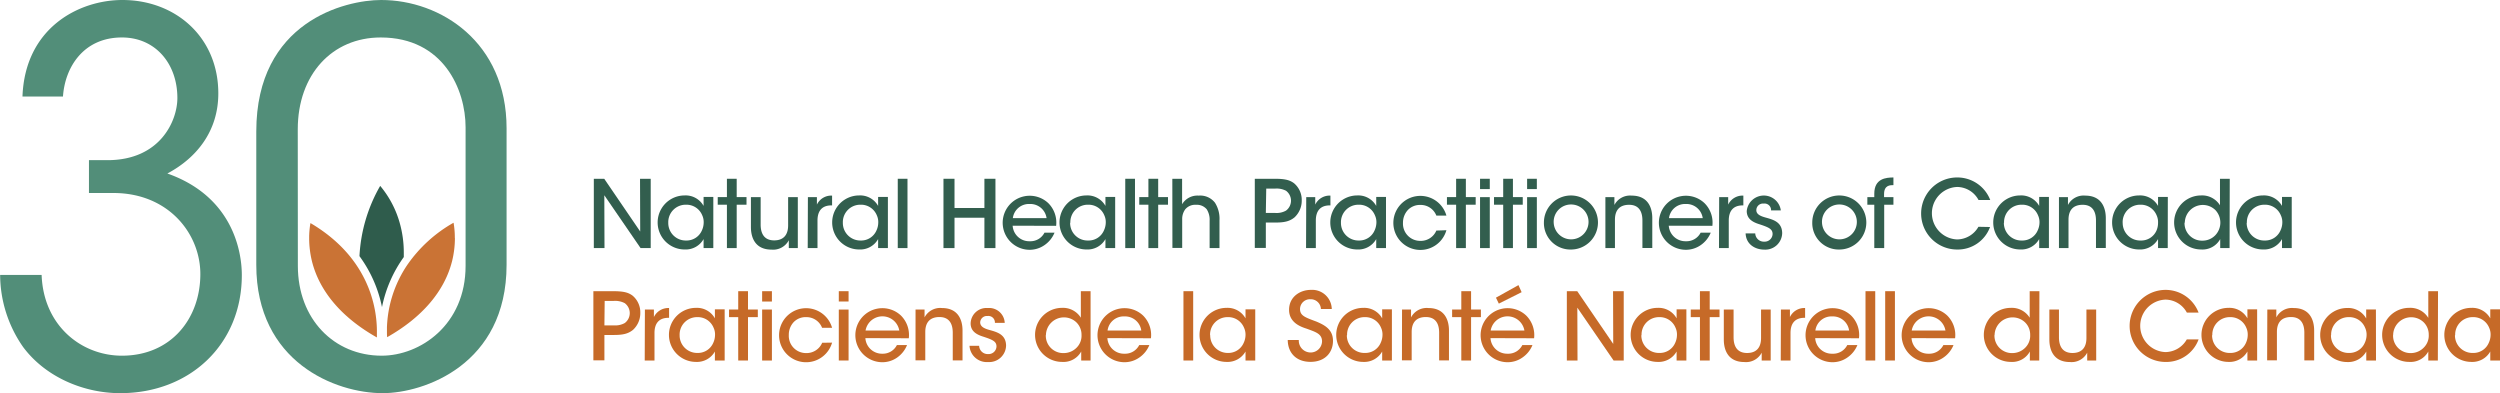 <svg id="Layer_2" data-name="Layer 2" xmlns="http://www.w3.org/2000/svg" xmlns:xlink="http://www.w3.org/1999/xlink" viewBox="0 0 555.05 87.29"><defs><style>.cls-1{fill:none;}.cls-2{clip-path:url(#clip-path);}.cls-3{fill:#528e79;}.cls-4{opacity:0.94;}.cls-4,.cls-8{isolation:isolate;}.cls-5{clip-path:url(#clip-path-4);}.cls-6{fill:#c76a28;}.cls-7{clip-path:url(#clip-path-5);}.cls-9{clip-path:url(#clip-path-6);}.cls-10{fill:#2f5c4c;}.cls-11{fill:#325e4e;}.cls-12{fill:#c66a28;}</style><clipPath id="clip-path" transform="translate(-60.87 -15.13)"><rect class="cls-1" x="25.05" y="-63.64" width="627.9" height="245.27"/></clipPath><clipPath id="clip-path-4" transform="translate(-60.87 -15.13)"><rect class="cls-1" x="146.76" y="64.58" width="15.09" height="25.43"/></clipPath><clipPath id="clip-path-5" transform="translate(-60.87 -15.13)"><rect class="cls-1" x="129.51" y="64.68" width="15.09" height="25.43"/></clipPath><clipPath id="clip-path-6" transform="translate(-60.87 -15.13)"><rect class="cls-1" x="140.68" y="56.4" width="9.84" height="26.92"/></clipPath></defs><title>LOGO12</title><g class="cls-2"><g class="cls-2"><g class="cls-2"><path class="cls-3" d="M65.86,36.56c.56-15.27,12.54-21.43,22.19-21.43,11.75,0,21.29,8.21,21.29,20.74,0,8.44-4.88,14.36-11.31,17.78,14.53,5.13,16.53,17.32,16.53,22.56,0,15.39-11.54,26.21-27,26.21C79.51,102.42,71,98.89,66,92.17a28.13,28.13,0,0,1-5.1-16h9.21C70.52,87.49,79,94.1,87.94,94.1c10.87,0,17.41-8.2,17.41-18.12,0-9-7.1-18-19.3-18H80.62V50.69h4.1c11.76,0,15.53-8.78,15.53-13.79,0-7.64-4.88-13.45-12.31-13.45-8.54,0-12.65,6.61-13.09,13.11Z" transform="translate(-60.87 -15.13)"/><path class="cls-3" d="M117.77,44.31c0-24.39,19.74-29.18,27.73-29.18,13.2,0,27.84,9.35,27.84,28.49V73.93c0,22.22-18.41,28.49-27.51,28.49-10.42,0-28.06-6.84-28.06-28.49ZM127,74.16C127,86,135.07,94.1,145.61,94.1c8.54,0,18.63-6.83,18.63-19.94V43.39c0-8.31-4.88-19.94-18.85-19.94-10.76,0-18.41,8.21-18.41,20.4Z" transform="translate(-60.87 -15.13)"/><g class="cls-4"><g class="cls-5"><path class="cls-6" d="M161.85,67.94a19.23,19.23,0,0,0-.28-3.36A31.05,31.05,0,0,0,151.26,74a26.37,26.37,0,0,0-4.48,13.8c0,.29,0,.56,0,.81,0,.54,0,1,.05,1.38,7.78-4.4,12.78-10.25,14.44-17a21.67,21.67,0,0,0,.6-5" transform="translate(-60.87 -15.13)"/></g></g><g class="cls-4"><g class="cls-7"><path class="cls-6" d="M129.79,64.68a19.36,19.36,0,0,0-.28,3.37,21.73,21.73,0,0,0,.6,5c1.66,6.77,6.66,12.62,14.44,17,0-.39,0-.83,0-1.37,0-5.1-1.66-16.34-14.81-24.06" transform="translate(-60.87 -15.13)"/></g></g><g class="cls-8"><g class="cls-9"><path class="cls-10" d="M150.52,71.26a24.05,24.05,0,0,0-.94-6.76,22.08,22.08,0,0,0-4.3-8.1A34.78,34.78,0,0,0,140.68,72a28.62,28.62,0,0,1,5,11.32,28.71,28.71,0,0,1,4.84-11.12c0-.32,0-.64,0-.95" transform="translate(-60.87 -15.13)"/></g></g><polygon class="cls-11" points="142.14 51.4 142.1 39.69 144.47 39.69 144.47 55.08 142.22 55.08 134.17 43.35 134.21 55.08 131.84 55.08 131.84 39.69 134.15 39.69 142.14 51.4"/><path class="cls-11" d="M219.24,70.21h-2.16v-2a4.56,4.56,0,0,1-4.2,2.31,6,6,0,0,1,0-12,4.56,4.56,0,0,1,4.2,2.33v-2h2.16Zm-10-5.61a3.88,3.88,0,0,0,3.95,3.93,3.71,3.71,0,0,0,3.52-2.25,4.22,4.22,0,0,0,.39-1.68,3.6,3.6,0,0,0-.33-1.69,3.78,3.78,0,0,0-3.62-2.33,3.87,3.87,0,0,0-3.91,4Z" transform="translate(-60.87 -15.13)"/><polygon class="cls-11" points="161.39 45.45 159.35 45.45 159.35 43.76 161.39 43.76 161.39 39.69 163.56 39.69 163.56 43.76 165.74 43.76 165.74 45.45 163.56 45.45 163.56 55.08 161.39 55.08 161.39 45.45"/><path class="cls-11" d="M238,70.21h-2V68.47a3.92,3.92,0,0,1-3.83,2.08c-3.64,0-4.58-2.67-4.58-5V58.9h2.16V65c0,2,.8,3.5,3,3.5s3.1-1.37,3.1-3.31V58.9H238Z" transform="translate(-60.87 -15.13)"/><path class="cls-11" d="M240.24,58.9h2v1.66a3.52,3.52,0,0,1,3.37-2v2.17h-.15c-2,0-3.09,1.12-3.09,3.37v6.11h-2.17Z" transform="translate(-60.87 -15.13)"/><path class="cls-11" d="M258,70.21h-2.17v-2a4.56,4.56,0,0,1-4.2,2.31,6,6,0,0,1,0-12,4.56,4.56,0,0,1,4.2,2.33v-2H258Zm-10-5.61a3.89,3.89,0,0,0,3.95,3.93,3.7,3.7,0,0,0,3.52-2.25,4.22,4.22,0,0,0,.39-1.68,3.6,3.6,0,0,0-.33-1.69,3.78,3.78,0,0,0-3.62-2.33,3.87,3.87,0,0,0-3.91,4Z" transform="translate(-60.87 -15.13)"/><rect class="cls-11" x="199.32" y="39.69" width="2.16" height="15.39"/><polygon class="cls-11" points="209.47 55.08 209.47 39.69 211.92 39.69 211.92 46.18 218.56 46.18 218.56 39.69 221.01 39.69 221.01 55.08 218.56 55.08 218.56 48.34 211.92 48.34 211.92 55.08 209.47 55.08"/><path class="cls-11" d="M285.7,65.24a3.68,3.68,0,0,0,3.81,3.45,3.5,3.5,0,0,0,3.26-1.91H295a6.18,6.18,0,0,1-2.29,2.81,5.79,5.79,0,0,1-3.22,1,6,6,0,1,1,4.16-10.32,6.09,6.09,0,0,1,1.7,5Zm7.53-1.68a3.64,3.64,0,0,0-3.75-3.14,3.6,3.6,0,0,0-3.74,3.14Z" transform="translate(-60.87 -15.13)"/><path class="cls-11" d="M308.46,70.21H306.3v-2a4.56,4.56,0,0,1-4.2,2.31,6,6,0,0,1,0-12,4.57,4.57,0,0,1,4.2,2.33v-2h2.16Zm-10-5.61a3.88,3.88,0,0,0,4,3.93,3.7,3.7,0,0,0,3.51-2.25,4.23,4.23,0,0,0,.4-1.68,3.6,3.6,0,0,0-.33-1.69,3.78,3.78,0,0,0-3.62-2.33,3.87,3.87,0,0,0-3.91,4Z" transform="translate(-60.87 -15.13)"/><rect class="cls-11" x="249.83" y="39.69" width="2.16" height="15.39"/><polygon class="cls-11" points="254.97 45.45 252.94 45.45 252.94 43.76 254.97 43.76 254.97 39.69 257.14 39.69 257.14 43.76 259.32 43.76 259.32 45.45 257.14 45.45 257.14 55.08 254.97 55.08 254.97 45.45"/><path class="cls-11" d="M321.15,54.82h2.17v5.66A3.94,3.94,0,0,1,327,58.56a4.14,4.14,0,0,1,3.62,1.58,6.62,6.62,0,0,1,1,3.9v6.17h-2.19V64.14a4.3,4.3,0,0,0-.64-2.54,2.85,2.85,0,0,0-2.37-1,2.89,2.89,0,0,0-2.4,1,3.62,3.62,0,0,0-.68,2.19v6.38h-2.17Z" transform="translate(-60.87 -15.13)"/><path class="cls-11" d="M343.85,54.82c2.39,0,3.41.31,4.33,1a4.83,4.83,0,0,1,1.7,3.79,5.06,5.06,0,0,1-1.6,3.78c-1,.81-2.08,1.15-4.2,1.15h-2.17v5.63h-2.45V54.82Zm-1.94,7.59H344a4.28,4.28,0,0,0,2.39-.52,2.75,2.75,0,0,0,0-4.41A4.56,4.56,0,0,0,344,57h-2Z" transform="translate(-60.87 -15.13)"/><path class="cls-11" d="M350.88,58.9h2v1.66a3.53,3.53,0,0,1,3.37-2v2.17h-.14c-2,0-3.1,1.12-3.1,3.37v6.11h-2.17Z" transform="translate(-60.87 -15.13)"/><path class="cls-11" d="M368.59,70.21h-2.17v-2a4.56,4.56,0,0,1-4.2,2.31,6,6,0,0,1,0-12,4.56,4.56,0,0,1,4.2,2.33v-2h2.17Zm-10-5.61a3.89,3.89,0,0,0,3.95,3.93,3.7,3.7,0,0,0,3.52-2.25,4.4,4.4,0,0,0,.4-1.68,3.61,3.61,0,0,0-.34-1.69,3.78,3.78,0,0,0-3.62-2.33,3.87,3.87,0,0,0-3.91,4Z" transform="translate(-60.87 -15.13)"/><path class="cls-11" d="M382,66.24A6,6,0,1,1,382,63h-2.23a3.72,3.72,0,0,0-3.54-2.37,3.68,3.68,0,0,0-2.76,1.1,4.12,4.12,0,0,0-1.11,2.88,3.82,3.82,0,0,0,3.87,4,3.76,3.76,0,0,0,3.54-2.29Z" transform="translate(-60.87 -15.13)"/><polygon class="cls-11" points="323.29 45.45 321.25 45.45 321.25 43.76 323.29 43.76 323.29 39.69 325.45 39.69 325.45 43.76 327.63 43.76 327.63 45.45 325.45 45.45 325.45 55.08 323.29 55.08 323.29 45.45"/><path class="cls-11" d="M389.47,54.82h2.16v2.29h-2.16Zm0,4.08h2.16V70.21h-2.16Z" transform="translate(-60.87 -15.13)"/><polygon class="cls-11" points="333.74 45.45 331.7 45.45 331.7 43.76 333.74 43.76 333.74 39.69 335.9 39.69 335.9 43.76 338.08 43.76 338.08 45.45 335.9 45.45 335.9 55.08 333.74 55.08 333.74 45.45"/><path class="cls-11" d="M399.92,54.82h2.16v2.29h-2.16Zm0,4.08h2.16V70.21h-2.16Z" transform="translate(-60.87 -15.13)"/><path class="cls-11" d="M403.65,64.53a6,6,0,1,1,6,6,5.88,5.88,0,0,1-6-6Zm2.17,0a3.87,3.87,0,1,0,3.87-4,3.84,3.84,0,0,0-3.87,4Z" transform="translate(-60.87 -15.13)"/><path class="cls-11" d="M417.3,58.9h2v1.74a3.91,3.91,0,0,1,3.83-2.08c3.62,0,4.58,2.67,4.58,5v6.63h-2.19V64.08c0-2-.79-3.5-3-3.48s-3.1,1.35-3.1,3.31v6.3H417.3Z" transform="translate(-60.87 -15.13)"/><path class="cls-11" d="M431.37,65.24a3.7,3.7,0,0,0,3.81,3.45,3.51,3.51,0,0,0,3.27-1.91h2.24a6.22,6.22,0,0,1-2.28,2.81,5.79,5.79,0,0,1-3.23,1,6,6,0,1,1,4.16-10.32,6.09,6.09,0,0,1,1.71,5Zm7.54-1.68a3.65,3.65,0,0,0-3.75-3.14,3.6,3.6,0,0,0-3.74,3.14Z" transform="translate(-60.87 -15.13)"/><path class="cls-11" d="M442.56,58.9h2v1.66a3.53,3.53,0,0,1,3.37-2v2.17h-.14c-2,0-3.1,1.12-3.1,3.37v6.11h-2.17Z" transform="translate(-60.87 -15.13)"/><path class="cls-11" d="M454.08,61.85a1.45,1.45,0,0,0-1.65-1.52,1.47,1.47,0,0,0-1.62,1.46c0,.89.85,1.31,2.06,1.64,1.73.48,3.62,1,3.68,3.41a3.75,3.75,0,0,1-4,3.71c-1.79,0-4-1-4.12-3.6h2.14a1.9,1.9,0,0,0,2,1.83,1.75,1.75,0,0,0,1.85-1.69c0-1.12-.87-1.49-2.89-2.16-1.58-.48-2.83-1.23-2.85-2.93a3.81,3.81,0,0,1,7.57-.15Z" transform="translate(-60.87 -15.13)"/><path class="cls-11" d="M463.23,64.53a6,6,0,1,1,6,6,5.87,5.87,0,0,1-6-6Zm2.16,0a3.87,3.87,0,1,0,3.87-4,3.84,3.84,0,0,0-3.87,4Z" transform="translate(-60.87 -15.13)"/><path class="cls-11" d="M477,60.58h-1.54V58.9H477v-.77c0-3.41,2.64-3.58,4.25-3.6v1.7c-.73,0-2.08,0-2.08,2v.67h2.08v1.68H479.2v9.63H477Z" transform="translate(-60.87 -15.13)"/><path class="cls-11" d="M502.7,65.53a7.62,7.62,0,0,1-7.3,5,8,8,0,1,1,0-16,7.82,7.82,0,0,1,7.34,5h-2.6a5.44,5.44,0,0,0-4.76-2.89,5.83,5.83,0,0,0,0,11.65,5.51,5.51,0,0,0,4.74-2.81Z" transform="translate(-60.87 -15.13)"/><path class="cls-11" d="M515.77,70.21h-2.16v-2a4.57,4.57,0,0,1-4.2,2.31,6,6,0,0,1,0-12,4.57,4.57,0,0,1,4.2,2.33v-2h2.16Zm-10-5.61a3.89,3.89,0,0,0,4,3.93,3.7,3.7,0,0,0,3.51-2.25,4.23,4.23,0,0,0,.4-1.68,3.61,3.61,0,0,0-.34-1.69,3.76,3.76,0,0,0-3.61-2.33,3.87,3.87,0,0,0-3.92,4Z" transform="translate(-60.87 -15.13)"/><path class="cls-11" d="M518,58.9h2v1.74a3.9,3.9,0,0,1,3.82-2.08c3.62,0,4.58,2.67,4.58,5v6.63h-2.18V64.08c0-2-.79-3.5-3-3.48s-3.1,1.35-3.1,3.31v6.3H518Z" transform="translate(-60.87 -15.13)"/><path class="cls-11" d="M542.15,70.21H540v-2a4.56,4.56,0,0,1-4.2,2.31,6,6,0,0,1,0-12,4.56,4.56,0,0,1,4.2,2.33v-2h2.17Zm-10-5.61a3.89,3.89,0,0,0,4,3.93,3.7,3.7,0,0,0,3.52-2.25A4.22,4.22,0,0,0,540,64.6a3.6,3.6,0,0,0-.33-1.69,3.78,3.78,0,0,0-3.62-2.33,3.87,3.87,0,0,0-3.91,4Z" transform="translate(-60.87 -15.13)"/><path class="cls-11" d="M555.88,70.21H553.8v-2a4.49,4.49,0,0,1-4.23,2.31,6,6,0,0,1,0-12,4.65,4.65,0,0,1,4.18,2.19V54.82h2.17Zm-10-5.65a3.87,3.87,0,0,0,4,4,3.92,3.92,0,0,0,2.82-1.19,4.07,4.07,0,0,0,0-5.63,4,4,0,0,0-6.76,2.82Z" transform="translate(-60.87 -15.13)"/><path class="cls-11" d="M569.68,70.21h-2.16v-2a4.58,4.58,0,0,1-4.21,2.31,6,6,0,0,1,0-12,4.58,4.58,0,0,1,4.21,2.33v-2h2.16Zm-10-5.61a3.89,3.89,0,0,0,4,3.93,3.7,3.7,0,0,0,3.51-2.25,4.23,4.23,0,0,0,.4-1.68,3.61,3.61,0,0,0-.34-1.69,3.78,3.78,0,0,0-3.62-2.33,3.87,3.87,0,0,0-3.91,4Z" transform="translate(-60.87 -15.13)"/><path class="cls-12" d="M197,79.78c2.39,0,3.41.31,4.33,1a4.83,4.83,0,0,1,1.7,3.79,5.06,5.06,0,0,1-1.6,3.78c-1,.81-2.08,1.15-4.2,1.15h-2.17v5.63h-2.45V79.78Zm-1.94,7.59h2.13a4.28,4.28,0,0,0,2.39-.52,2.75,2.75,0,0,0,0-4.41,4.56,4.56,0,0,0-2.46-.5h-2Z" transform="translate(-60.87 -15.13)"/><path class="cls-12" d="M204.05,83.86h2v1.66a3.55,3.55,0,0,1,3.37-2v2.17h-.14c-2,0-3.1,1.12-3.1,3.37v6.11h-2.17Z" transform="translate(-60.87 -15.13)"/><path class="cls-12" d="M221.76,95.17h-2.17v-2a4.56,4.56,0,0,1-4.2,2.31,6,6,0,0,1,0-12,4.56,4.56,0,0,1,4.2,2.33v-2h2.17Zm-10-5.61a3.89,3.89,0,0,0,3.95,3.93,3.7,3.7,0,0,0,3.52-2.25,4.22,4.22,0,0,0,.39-1.68,3.51,3.51,0,0,0-.33-1.69,3.78,3.78,0,0,0-3.62-2.33,3.87,3.87,0,0,0-3.91,4Z" transform="translate(-60.87 -15.13)"/><polygon class="cls-12" points="163.9 70.41 161.86 70.41 161.86 68.72 163.9 68.72 163.9 64.65 166.07 64.65 166.07 68.72 168.25 68.72 168.25 70.41 166.07 70.41 166.07 80.04 163.9 80.04 163.9 70.41"/><path class="cls-12" d="M230.08,79.78h2.17v2.29h-2.17Zm0,4.08h2.17V95.17h-2.17Z" transform="translate(-60.87 -15.13)"/><path class="cls-12" d="M245.61,91.2a6,6,0,1,1,0-3.29h-2.22a3.72,3.72,0,0,0-3.54-2.37,3.68,3.68,0,0,0-2.76,1.1A4.12,4.12,0,0,0,236,89.52a3.82,3.82,0,0,0,3.87,4,3.76,3.76,0,0,0,3.54-2.29Z" transform="translate(-60.87 -15.13)"/><path class="cls-12" d="M247.1,79.78h2.17v2.29H247.1Zm0,4.08h2.17V95.17H247.1Z" transform="translate(-60.87 -15.13)"/><path class="cls-12" d="M253,90.2a3.7,3.7,0,0,0,3.81,3.46A3.49,3.49,0,0,0,260,91.74h2.25A6.18,6.18,0,0,1,260,94.55a5.68,5.68,0,0,1-3.22,1,6,6,0,1,1,4.16-10.32,6.09,6.09,0,0,1,1.7,5Zm7.53-1.68a3.8,3.8,0,0,0-7.49,0Z" transform="translate(-60.87 -15.13)"/><path class="cls-12" d="M264.14,83.86h2V85.6A3.91,3.91,0,0,1,270,83.52c3.62,0,4.57,2.67,4.57,5v6.63H272.4V89c0-2-.79-3.5-3-3.48s-3.1,1.36-3.1,3.31v6.3h-2.17Z" transform="translate(-60.87 -15.13)"/><path class="cls-12" d="M281.76,86.81a1.45,1.45,0,0,0-1.64-1.52,1.48,1.48,0,0,0-1.63,1.46c.05.89.86,1.31,2.06,1.64,1.73.48,3.62,1,3.69,3.41a3.75,3.75,0,0,1-4,3.71,3.84,3.84,0,0,1-4.12-3.6h2.14a1.9,1.9,0,0,0,2,1.83,1.75,1.75,0,0,0,1.85-1.69c0-1.12-.87-1.49-2.89-2.16-1.58-.48-2.83-1.23-2.85-2.93a3.51,3.51,0,0,1,3.81-3.44,3.46,3.46,0,0,1,3.76,3.29Z" transform="translate(-60.87 -15.13)"/><path class="cls-12" d="M303,95.17h-2.08v-2a4.48,4.48,0,0,1-4.22,2.31,6,6,0,0,1-.05-12,4.67,4.67,0,0,1,4.19,2.19V79.78H303Zm-9.94-5.65a3.86,3.86,0,0,0,4,4,4,4,0,0,0,2.83-1.19,3.75,3.75,0,0,0,1.1-2.85,3.84,3.84,0,0,0-1.14-2.78,4,4,0,0,0-6.76,2.83Z" transform="translate(-60.87 -15.13)"/><path class="cls-12" d="M306.73,90.2a3.69,3.69,0,0,0,3.81,3.46,3.5,3.5,0,0,0,3.26-1.92h2.25a6.18,6.18,0,0,1-2.29,2.81,5.71,5.71,0,0,1-3.22,1,6,6,0,1,1,4.16-10.32,6.09,6.09,0,0,1,1.7,5Zm7.53-1.68a3.64,3.64,0,0,0-3.75-3.14,3.6,3.6,0,0,0-3.74,3.14Z" transform="translate(-60.87 -15.13)"/><rect class="cls-12" x="262.75" y="64.65" width="2.16" height="15.39"/><path class="cls-12" d="M339.56,95.17H337.4v-2a4.58,4.58,0,0,1-4.21,2.31,6,6,0,0,1,0-12,4.58,4.58,0,0,1,4.21,2.33v-2h2.16Zm-10-5.61a3.89,3.89,0,0,0,4,3.93A3.7,3.7,0,0,0,337,91.24a4.23,4.23,0,0,0,.4-1.68,3.63,3.63,0,0,0-.34-1.69,3.78,3.78,0,0,0-3.62-2.33,3.87,3.87,0,0,0-3.91,4Z" transform="translate(-60.87 -15.13)"/><path class="cls-12" d="M349.23,90.62a2.63,2.63,0,0,0,2.6,2.77,2.53,2.53,0,0,0,2.56-2.46c0-1.71-1.46-2.1-3.43-2.83-1.21-.39-3.89-1.29-3.89-4.18s2.43-4.43,4.84-4.43a4.35,4.35,0,0,1,4.64,4.24h-2.41a2.25,2.25,0,0,0-2.31-2.16,2.2,2.2,0,0,0-2.33,2.16c0,1.5,1.15,1.87,3.62,2.79,1.92.81,3.7,1.79,3.7,4.29s-1.68,4.66-5,4.66c-3.06,0-5-1.88-5.05-4.85Z" transform="translate(-60.87 -15.13)"/><path class="cls-12" d="M369.9,95.17h-2.16v-2a4.56,4.56,0,0,1-4.2,2.31,6,6,0,0,1,0-12,4.57,4.57,0,0,1,4.2,2.33v-2h2.16Zm-10-5.61a3.88,3.88,0,0,0,4,3.93,3.7,3.7,0,0,0,3.51-2.25,4.23,4.23,0,0,0,.4-1.68,3.63,3.63,0,0,0-.33-1.69,3.78,3.78,0,0,0-3.62-2.33,3.87,3.87,0,0,0-3.91,4Z" transform="translate(-60.87 -15.13)"/><path class="cls-12" d="M372.15,83.86h2V85.6A3.91,3.91,0,0,1,378,83.52c3.62,0,4.57,2.67,4.57,5v6.63h-2.18V89c0-2-.79-3.5-3-3.48s-3.1,1.36-3.1,3.31v6.3h-2.16Z" transform="translate(-60.87 -15.13)"/><polygon class="cls-12" points="324.44 70.41 322.4 70.41 322.4 68.72 324.44 68.72 324.44 64.65 326.61 64.65 326.61 68.72 328.79 68.72 328.79 70.41 326.61 70.41 326.61 80.04 324.44 80.04 324.44 70.41"/><path class="cls-12" d="M391.79,90.2a3.7,3.7,0,0,0,3.81,3.46,3.49,3.49,0,0,0,3.26-1.92h2.25a6.18,6.18,0,0,1-2.29,2.81,5.68,5.68,0,0,1-3.22,1,6,6,0,1,1,4.16-10.32,6.13,6.13,0,0,1,1.71,5Zm7.53-1.68a3.8,3.8,0,0,0-7.49,0ZM398,78.43,398.7,80l-5.06,2.54L393,81.22Z" transform="translate(-60.87 -15.13)"/><polygon class="cls-12" points="358.17 76.36 358.13 64.65 360.5 64.65 360.5 80.04 358.25 80.04 350.2 68.31 350.24 80.04 347.87 80.04 347.87 64.65 350.18 64.65 358.17 76.36"/><path class="cls-12" d="M435.28,95.17h-2.17v-2a4.56,4.56,0,0,1-4.2,2.31,6,6,0,0,1,0-12,4.56,4.56,0,0,1,4.2,2.33v-2h2.17Zm-10-5.61a3.89,3.89,0,0,0,4,3.93,3.7,3.7,0,0,0,3.52-2.25,4.22,4.22,0,0,0,.39-1.68,3.63,3.63,0,0,0-.33-1.69,3.78,3.78,0,0,0-3.62-2.33,3.87,3.87,0,0,0-3.91,4Z" transform="translate(-60.87 -15.13)"/><polygon class="cls-12" points="377.42 70.41 375.38 70.41 375.38 68.72 377.42 68.72 377.42 64.65 379.59 64.65 379.59 68.72 381.77 68.72 381.77 70.41 379.59 70.41 379.59 80.04 377.42 80.04 377.42 70.41"/><path class="cls-12" d="M454,95.17h-2V93.43a3.91,3.91,0,0,1-3.83,2.08c-3.64,0-4.58-2.67-4.58-5V83.86h2.17V90c0,2,.79,3.5,3,3.5s3.1-1.37,3.1-3.31V83.86H454Z" transform="translate(-60.87 -15.13)"/><path class="cls-12" d="M456.27,83.86h2v1.66a3.55,3.55,0,0,1,3.37-2v2.17h-.14c-2,0-3.1,1.12-3.1,3.37v6.11h-2.17Z" transform="translate(-60.87 -15.13)"/><path class="cls-12" d="M463.88,90.2a3.69,3.69,0,0,0,3.81,3.46A3.5,3.5,0,0,0,471,91.74h2.25a6.18,6.18,0,0,1-2.29,2.81,5.71,5.71,0,0,1-3.22,1,6,6,0,1,1,4.16-10.32,6.09,6.09,0,0,1,1.7,5Zm7.53-1.68a3.64,3.64,0,0,0-3.75-3.14,3.6,3.6,0,0,0-3.74,3.14Z" transform="translate(-60.87 -15.13)"/><rect class="cls-12" x="414.18" y="64.65" width="2.16" height="15.39"/><rect class="cls-12" x="418.55" y="64.65" width="2.16" height="15.39"/><path class="cls-12" d="M485.27,90.2a3.69,3.69,0,0,0,3.81,3.46,3.5,3.5,0,0,0,3.26-1.92h2.25a6.18,6.18,0,0,1-2.29,2.81,5.71,5.71,0,0,1-3.22,1,6,6,0,1,1,4.16-10.32,6.09,6.09,0,0,1,1.7,5Zm7.53-1.68a3.8,3.8,0,0,0-7.49,0Z" transform="translate(-60.87 -15.13)"/><path class="cls-12" d="M513.62,95.17h-2.08v-2a4.46,4.46,0,0,1-4.22,2.31,6,6,0,0,1,0-12,4.65,4.65,0,0,1,4.18,2.19V79.78h2.16Zm-9.94-5.65a3.87,3.87,0,0,0,4,4,4,4,0,0,0,2.83-1.19,3.75,3.75,0,0,0,1.1-2.85,3.8,3.8,0,0,0-1.14-2.78,4,4,0,0,0-6.76,2.83Z" transform="translate(-60.87 -15.13)"/><path class="cls-12" d="M526.27,95.17h-2V93.43a3.9,3.9,0,0,1-3.82,2.08c-3.64,0-4.58-2.67-4.58-5V83.86H518V90c0,2,.79,3.5,3,3.5s3.1-1.37,3.1-3.31V83.86h2.16Z" transform="translate(-60.87 -15.13)"/><path class="cls-12" d="M549,90.49a7.64,7.64,0,0,1-7.31,5,8,8,0,1,1,0-16A7.84,7.84,0,0,1,549,84.54h-2.6a5.46,5.46,0,0,0-4.77-2.89,5.83,5.83,0,0,0,0,11.65,5.53,5.53,0,0,0,4.75-2.81Z" transform="translate(-60.87 -15.13)"/><path class="cls-12" d="M562,95.17h-2.16v-2a4.56,4.56,0,0,1-4.2,2.31,6,6,0,0,1,0-12,4.56,4.56,0,0,1,4.2,2.33v-2H562Zm-10-5.61a3.88,3.88,0,0,0,4,3.93,3.71,3.71,0,0,0,3.52-2.25,4.22,4.22,0,0,0,.39-1.68,3.63,3.63,0,0,0-.33-1.69,3.78,3.78,0,0,0-3.62-2.33,3.87,3.87,0,0,0-3.91,4Z" transform="translate(-60.87 -15.13)"/><path class="cls-12" d="M564.26,83.86h2V85.6a3.91,3.91,0,0,1,3.83-2.08c3.62,0,4.57,2.67,4.57,5v6.63h-2.18V89c0-2-.79-3.5-3-3.48s-3.09,1.36-3.09,3.31v6.3h-2.17Z" transform="translate(-60.87 -15.13)"/><path class="cls-12" d="M588.39,95.17h-2.16v-2A4.59,4.59,0,0,1,582,95.51a6,6,0,0,1,0-12,4.58,4.58,0,0,1,4.21,2.33v-2h2.16Zm-10-5.61a3.89,3.89,0,0,0,4,3.93,3.7,3.7,0,0,0,3.51-2.25,4.23,4.23,0,0,0,.4-1.68,3.63,3.63,0,0,0-.34-1.69,3.78,3.78,0,0,0-3.62-2.33,3.87,3.87,0,0,0-3.91,4Z" transform="translate(-60.87 -15.13)"/><path class="cls-12" d="M602.12,95.17H600v-2a4.46,4.46,0,0,1-4.22,2.31,6,6,0,0,1-.05-12A4.67,4.67,0,0,1,600,85.71V79.78h2.16Zm-9.94-5.65a3.86,3.86,0,0,0,4,4A4,4,0,0,0,599,92.3a3.75,3.75,0,0,0,1.1-2.85,3.84,3.84,0,0,0-1.14-2.78,4,4,0,0,0-6.76,2.83Z" transform="translate(-60.87 -15.13)"/><path class="cls-12" d="M615.92,95.17h-2.16v-2a4.56,4.56,0,0,1-4.2,2.31,6,6,0,0,1,0-12,4.57,4.57,0,0,1,4.2,2.33v-2h2.16Zm-10-5.61a3.88,3.88,0,0,0,4,3.93,3.69,3.69,0,0,0,3.51-2.25,4.23,4.23,0,0,0,.4-1.68,3.63,3.63,0,0,0-.33-1.69,3.78,3.78,0,0,0-3.62-2.33,3.87,3.87,0,0,0-3.91,4Z" transform="translate(-60.87 -15.13)"/></g></g></g></svg>